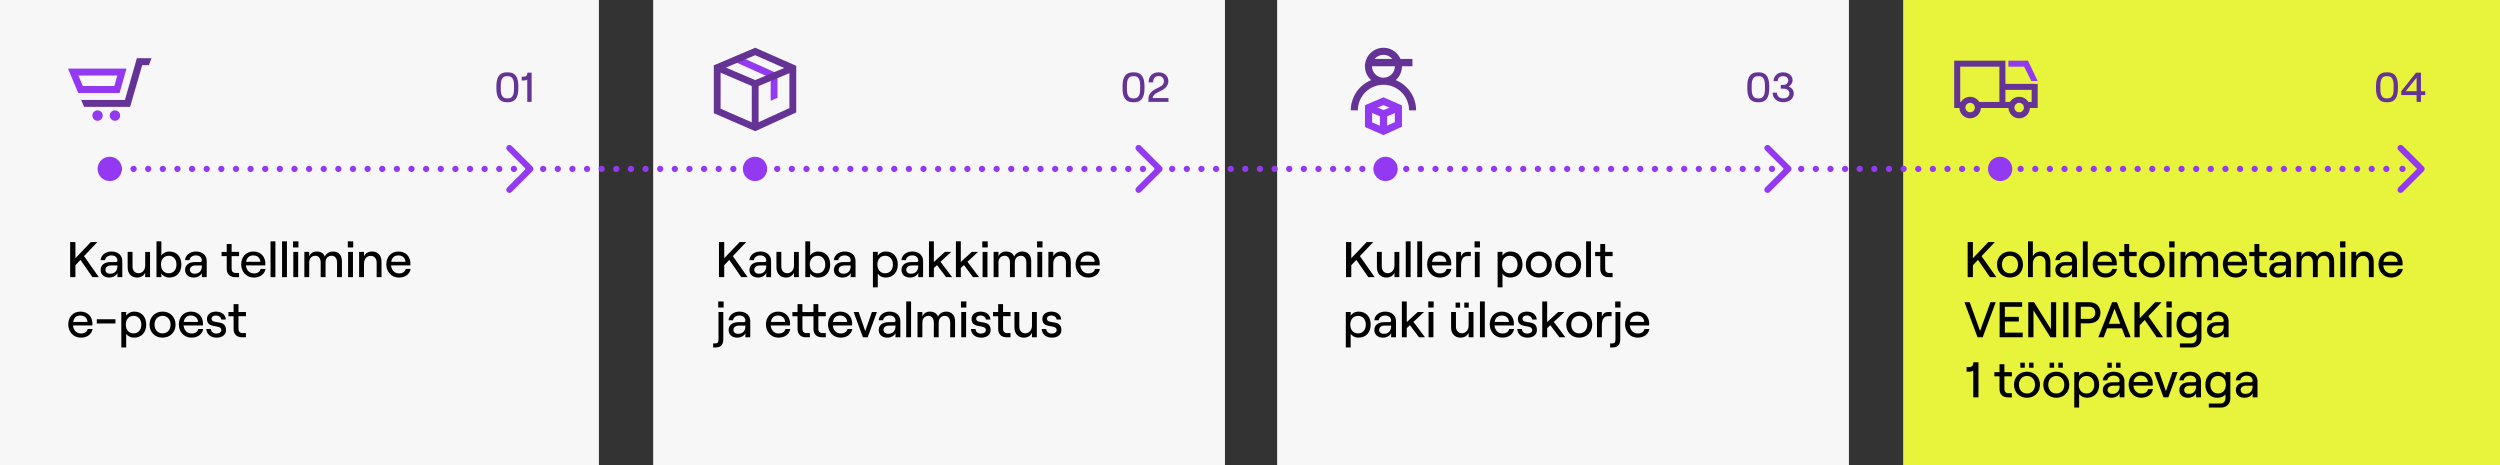 <?xml version="1.0" encoding="UTF-8"?>
<svg xmlns="http://www.w3.org/2000/svg" id="Layer_2" width="1198" height="223" viewBox="0 0 1198 223">
  <rect x="0" y="0" width="1198" height="223" fill="#333333" stroke="none"/>
  <g id="Layer_1-2">
    <rect width="287" height="223" style="fill:#f7f7f7;"></rect>
    <rect x="313" width="274" height="223" style="fill:#f7f7f7;"></rect>
    <rect x="612" width="274" height="223" style="fill:#f7f7f7;"></rect>
    <rect x="912" width="286" height="223" style="fill:#e7f43b;"></rect>
    <rect x="31.91" y="112.41" width="249.33" height="54.1" style="fill:none;"></rect>
    <path d="M38.56,124.53l-2.42,2.57v5.71h-2.52v-16.8h2.52v7.73l7.37-7.73h3.14l-6.38,6.72,7.08,10.08h-3.05l-5.74-8.28Z"></path>
    <path d="M58.6,125.01v7.8h-2.33v-1.97c-.58,1.3-2.11,2.16-3.94,2.16-2.47,0-4.1-1.49-4.1-3.65,0-2.33,1.85-3.77,4.7-3.77h2.52c.55,0,.82-.29.82-.72,0-1.46-1.06-2.47-2.93-2.47-1.68,0-2.9,1.06-2.98,2.28h-2.16c.19-2.38,2.35-4.15,5.21-4.15,3.12,0,5.18,1.8,5.18,4.49ZM56.27,127.51v-.29h-3.12c-1.58,0-2.62.82-2.62,2.09,0,1.1.91,1.85,2.26,1.85,2.21,0,3.48-1.42,3.48-3.65Z"></path>
    <path d="M71.9,132.81h-2.33v-2.14c-.65,1.51-2.09,2.33-3.89,2.33-2.74,0-4.51-1.97-4.51-4.85v-7.44h2.33v6.99c0,1.92,1.13,3.22,2.83,3.22,1.9,0,3.24-1.54,3.24-3.65v-6.55h2.33v12.1Z"></path>
    <path d="M77.32,131.01v1.8h-2.33v-17.16h2.33v6.84c.7-1.18,2.16-1.97,3.82-1.97,3.7,0,5.78,2.64,5.78,6.24s-2.09,6.24-5.81,6.24c-1.61,0-3.1-.79-3.79-1.99ZM84.57,126.76c0-2.52-1.49-4.2-3.72-4.2s-3.72,1.68-3.72,4.2,1.46,4.2,3.72,4.2,3.72-1.68,3.72-4.2Z"></path>
    <path d="M99.06,125.01v7.8h-2.33v-1.97c-.58,1.3-2.11,2.16-3.94,2.16-2.47,0-4.1-1.49-4.1-3.65,0-2.33,1.85-3.77,4.7-3.77h2.52c.55,0,.82-.29.82-.72,0-1.46-1.06-2.47-2.93-2.47-1.68,0-2.9,1.06-2.98,2.28h-2.16c.19-2.38,2.35-4.15,5.21-4.15,3.12,0,5.18,1.8,5.18,4.49ZM96.74,127.51v-.29h-3.12c-1.58,0-2.62.82-2.62,2.09,0,1.1.91,1.85,2.26,1.85,2.21,0,3.48-1.42,3.48-3.65Z"></path>
    <path d="M110.99,116.92v3.79h3.58v2.02h-3.58v6.05c0,1.3.7,2.02,1.87,2.02h1.7v2.02h-1.9c-2.45,0-4.01-1.49-4.01-3.96v-6.12h-2.47v-2.02h2.47v-3.79h2.33Z"></path>
    <path d="M127.24,128.88c-.43,2.5-2.62,4.13-5.59,4.13-3.74,0-6.07-2.95-6.07-6.31s2.11-6.17,5.83-6.17,5.74,2.66,5.74,5.74c0,.31-.02.7-.05.91h-9.24c.19,2.28,1.68,3.84,3.79,3.84,1.78,0,2.93-.77,3.26-2.14h2.33ZM117.93,125.47h6.86c-.14-1.85-1.39-3.07-3.38-3.07s-3.12,1.06-3.48,3.07Z"></path>
    <path d="M129.64,115.65h2.33v17.16h-2.33v-17.16Z"></path>
    <path d="M135.16,115.65h2.33v17.16h-2.33v-17.16Z"></path>
    <path d="M143.01,115.65v2.93h-2.59v-2.93h2.59ZM140.56,120.71h2.33v12.1h-2.33v-12.1Z"></path>
    <path d="M145.84,120.71h2.33v2.16c.5-1.37,1.8-2.35,3.58-2.35,1.97,0,3.43.89,3.91,2.47.48-1.37,2.06-2.47,3.94-2.47,2.62,0,4.25,1.8,4.25,4.61v7.68h-2.33v-7.03c0-1.92-.96-3.22-2.57-3.22-1.85,0-2.95,1.3-2.95,3.22v7.03h-2.33v-7.03c0-1.92-.96-3.22-2.54-3.22-1.85,0-2.95,1.3-2.95,3.22v7.03h-2.33v-12.1Z"></path>
    <path d="M169.26,115.65v2.93h-2.59v-2.93h2.59ZM166.81,120.71h2.33v12.1h-2.33v-12.1Z"></path>
    <path d="M172.09,120.71h2.33v2.14c.65-1.51,2.09-2.33,3.89-2.33,2.74,0,4.51,1.97,4.51,4.85v7.44h-2.33v-6.98c0-1.92-1.13-3.22-2.83-3.22-1.9,0-3.24,1.54-3.24,3.65v6.55h-2.33v-12.1Z"></path>
    <path d="M196.77,128.88c-.43,2.5-2.62,4.13-5.59,4.13-3.74,0-6.07-2.95-6.07-6.31s2.11-6.17,5.83-6.17,5.74,2.66,5.74,5.74c0,.31-.02.7-.05.91h-9.24c.19,2.28,1.68,3.84,3.79,3.84,1.78,0,2.93-.77,3.26-2.14h2.33ZM187.45,125.47h6.86c-.14-1.85-1.39-3.07-3.38-3.07s-3.12,1.06-3.48,3.07Z"></path>
    <path d="M44.37,157.67c-.43,2.5-2.62,4.13-5.59,4.13-3.74,0-6.07-2.95-6.07-6.31s2.11-6.17,5.83-6.17,5.74,2.66,5.74,5.74c0,.31-.02.7-.05.91h-9.24c.19,2.28,1.68,3.84,3.79,3.84,1.78,0,2.93-.77,3.26-2.14h2.33ZM35.06,154.27h6.86c-.14-1.85-1.39-3.07-3.38-3.07s-3.12,1.06-3.48,3.07Z"></path>
    <path d="M46.38,152.99h8.95v2.02h-8.95v-2.02Z"></path>
    <path d="M58.14,149.51h2.33v1.8c.72-1.2,2.18-1.99,3.86-1.99,3.65,0,5.74,2.64,5.74,6.24s-2.18,6.24-5.86,6.24c-1.61,0-3.05-.74-3.74-1.9v6.6h-2.33v-16.99ZM67.72,155.56c0-2.52-1.49-4.2-3.72-4.2s-3.72,1.68-3.72,4.2,1.46,4.2,3.72,4.2,3.72-1.68,3.72-4.2Z"></path>
    <path d="M71.66,155.56c0-3.62,2.62-6.24,6.24-6.24s6.22,2.62,6.22,6.24-2.59,6.24-6.22,6.24-6.24-2.62-6.24-6.24ZM81.74,155.56c0-2.47-1.56-4.2-3.84-4.2s-3.86,1.73-3.86,4.2,1.56,4.2,3.86,4.2,3.84-1.73,3.84-4.2Z"></path>
    <path d="M97.36,157.67c-.43,2.5-2.62,4.13-5.59,4.13-3.74,0-6.07-2.95-6.07-6.31s2.11-6.17,5.83-6.17,5.74,2.66,5.74,5.74c0,.31-.02.7-.05.91h-9.24c.19,2.28,1.68,3.84,3.79,3.84,1.78,0,2.93-.77,3.26-2.14h2.33ZM88.05,154.27h6.86c-.14-1.85-1.39-3.07-3.38-3.07s-3.12,1.06-3.48,3.07Z"></path>
    <path d="M98.87,157.67h2.18c.14,1.39,1.15,2.18,2.71,2.18,1.39,0,2.28-.74,2.28-1.63,0-3.22-6.86-.26-6.86-5.42,0-2.09,1.78-3.48,4.3-3.48,2.74,0,4.61,1.51,4.73,3.79h-2.18c-.17-1.39-1.51-1.94-2.54-1.94-1.25,0-2.09.62-2.09,1.56,0,3,6.91-.07,6.91,5.45,0,2.21-1.8,3.62-4.54,3.62s-4.73-1.58-4.9-4.13Z"></path>
    <path d="M114.28,145.72v3.79h3.58v2.02h-3.58v6.05c0,1.3.7,2.02,1.87,2.02h1.7v2.02h-1.9c-2.45,0-4.01-1.49-4.01-3.96v-6.12h-2.47v-2.02h2.47v-3.79h2.33Z"></path>
    <rect x="342.82" y="112.41" width="205.18" height="54.1" style="fill:none;"></rect>
    <path d="M349.47,124.53l-2.42,2.57v5.71h-2.52v-16.8h2.52v7.73l7.37-7.73h3.14l-6.38,6.72,7.08,10.08h-3.05l-5.74-8.28Z"></path>
    <path d="M369.51,125.01v7.8h-2.33v-1.97c-.58,1.3-2.11,2.16-3.94,2.16-2.47,0-4.1-1.49-4.1-3.65,0-2.33,1.85-3.77,4.7-3.77h2.52c.55,0,.82-.29.82-.72,0-1.46-1.06-2.47-2.93-2.47-1.68,0-2.9,1.06-2.98,2.28h-2.16c.19-2.38,2.35-4.15,5.21-4.15,3.12,0,5.18,1.8,5.18,4.49ZM367.18,127.51v-.29h-3.12c-1.58,0-2.62.82-2.62,2.09,0,1.1.91,1.85,2.26,1.85,2.21,0,3.48-1.42,3.48-3.65Z"></path>
    <path d="M382.8,132.81h-2.33v-2.14c-.65,1.51-2.09,2.33-3.89,2.33-2.74,0-4.51-1.97-4.51-4.85v-7.44h2.33v6.99c0,1.92,1.13,3.22,2.83,3.22,1.9,0,3.24-1.54,3.24-3.65v-6.55h2.33v12.1Z"></path>
    <path d="M388.23,131.01v1.8h-2.33v-17.16h2.33v6.84c.7-1.18,2.16-1.97,3.82-1.97,3.7,0,5.78,2.64,5.78,6.24s-2.09,6.24-5.81,6.24c-1.61,0-3.1-.79-3.79-1.99ZM395.48,126.76c0-2.52-1.49-4.2-3.72-4.2s-3.72,1.68-3.72,4.2,1.46,4.2,3.72,4.2,3.72-1.68,3.72-4.2Z"></path>
    <path d="M409.97,125.01v7.8h-2.33v-1.97c-.58,1.3-2.11,2.16-3.94,2.16-2.47,0-4.1-1.49-4.1-3.65,0-2.33,1.85-3.77,4.7-3.77h2.52c.55,0,.82-.29.82-.72,0-1.46-1.06-2.47-2.93-2.47-1.68,0-2.9,1.06-2.98,2.28h-2.16c.19-2.38,2.35-4.15,5.21-4.15,3.12,0,5.18,1.8,5.18,4.49ZM407.64,127.51v-.29h-3.12c-1.58,0-2.62.82-2.62,2.09,0,1.1.91,1.85,2.26,1.85,2.21,0,3.48-1.42,3.48-3.65Z"></path>
    <path d="M418.3,120.71h2.33v1.8c.72-1.2,2.18-1.99,3.86-1.99,3.65,0,5.74,2.64,5.74,6.24s-2.18,6.24-5.86,6.24c-1.61,0-3.05-.74-3.74-1.9v6.6h-2.33v-16.99ZM427.88,126.76c0-2.52-1.49-4.2-3.72-4.2s-3.72,1.68-3.72,4.2,1.46,4.2,3.72,4.2,3.72-1.68,3.72-4.2Z"></path>
    <path d="M442.35,125.01v7.8h-2.33v-1.97c-.58,1.3-2.11,2.16-3.94,2.16-2.47,0-4.1-1.49-4.1-3.65,0-2.33,1.85-3.77,4.7-3.77h2.52c.55,0,.82-.29.82-.72,0-1.46-1.06-2.47-2.93-2.47-1.68,0-2.9,1.06-2.98,2.28h-2.16c.19-2.38,2.35-4.15,5.21-4.15,3.12,0,5.18,1.8,5.18,4.49ZM440.02,127.51v-.29h-3.12c-1.58,0-2.62.82-2.62,2.09,0,1.1.91,1.85,2.26,1.85,2.21,0,3.48-1.42,3.48-3.65Z"></path>
    <path d="M449.02,127.03l-1.51,1.39v4.39h-2.35v-17.16h2.35v9.89l5.26-4.83h3.02l-5.09,4.73,5.54,7.37h-2.88l-4.34-5.79Z"></path>
    <path d="M461.93,127.03l-1.51,1.39v4.39h-2.35v-17.16h2.35v9.89l5.26-4.83h3.02l-5.09,4.73,5.54,7.37h-2.88l-4.34-5.79Z"></path>
    <path d="M473.31,115.65v2.93h-2.59v-2.93h2.59ZM470.86,120.71h2.33v12.1h-2.33v-12.1Z"></path>
    <path d="M476.14,120.71h2.33v2.16c.5-1.37,1.8-2.35,3.58-2.35,1.97,0,3.43.89,3.91,2.47.48-1.37,2.06-2.47,3.94-2.47,2.62,0,4.25,1.8,4.25,4.61v7.68h-2.33v-7.03c0-1.92-.96-3.22-2.57-3.22-1.85,0-2.95,1.3-2.95,3.22v7.03h-2.33v-7.03c0-1.92-.96-3.22-2.54-3.22-1.85,0-2.95,1.3-2.95,3.22v7.03h-2.33v-12.1Z"></path>
    <path d="M499.56,115.65v2.93h-2.59v-2.93h2.59ZM497.11,120.71h2.33v12.1h-2.33v-12.1Z"></path>
    <path d="M502.39,120.71h2.33v2.14c.65-1.51,2.09-2.33,3.89-2.33,2.74,0,4.51,1.97,4.51,4.85v7.44h-2.33v-6.98c0-1.92-1.13-3.22-2.83-3.22-1.9,0-3.24,1.54-3.24,3.65v6.55h-2.33v-12.1Z"></path>
    <path d="M527.07,128.88c-.43,2.5-2.62,4.13-5.59,4.13-3.74,0-6.07-2.95-6.07-6.31s2.11-6.17,5.83-6.17,5.74,2.66,5.74,5.74c0,.31-.02.7-.05.91h-9.24c.19,2.28,1.68,3.84,3.79,3.84,1.78,0,2.93-.77,3.26-2.14h2.33ZM517.75,125.47h6.86c-.14-1.85-1.39-3.07-3.38-3.07s-3.12,1.06-3.48,3.07Z"></path>
    <path d="M346.61,149.51v13.01c0,2.54-1.03,3.98-3.67,3.98h-1.2v-1.94h.96c1.39,0,1.61-.74,1.61-2.21v-12.84h2.3ZM346.76,144.45v2.93h-2.59v-2.93h2.59Z"></path>
    <path d="M359.52,153.81v7.8h-2.33v-1.97c-.58,1.3-2.11,2.16-3.94,2.16-2.47,0-4.1-1.49-4.1-3.65,0-2.33,1.85-3.77,4.7-3.77h2.52c.55,0,.82-.29.82-.72,0-1.46-1.06-2.47-2.93-2.47-1.68,0-2.9,1.06-2.98,2.28h-2.16c.19-2.38,2.35-4.15,5.21-4.15,3.12,0,5.18,1.8,5.18,4.49ZM357.2,156.31v-.29h-3.12c-1.58,0-2.62.82-2.62,2.09,0,1.1.91,1.85,2.26,1.85,2.21,0,3.48-1.42,3.48-3.65Z"></path>
    <path d="M378.7,157.67c-.43,2.5-2.62,4.13-5.59,4.13-3.74,0-6.07-2.95-6.07-6.31s2.11-6.17,5.83-6.17,5.74,2.66,5.74,5.74c0,.31-.02.7-.05.91h-9.24c.19,2.28,1.68,3.84,3.79,3.84,1.78,0,2.93-.77,3.26-2.14h2.33ZM369.39,154.27h6.86c-.14-1.85-1.39-3.07-3.38-3.07s-3.12,1.06-3.48,3.07Z"></path>
    <path d="M392.16,151.53v6.05c0,1.3.72,2.02,1.87,2.02h1.7v2.02h-1.9c-2.45,0-4.01-1.49-4.01-3.96v-6.12h-5.3v6.05c0,1.3.7,2.02,1.87,2.02h1.7v2.02h-1.9c-2.45,0-4.01-1.49-4.01-3.96v-6.12h-2.47v-2.02h2.47v-3.79h2.33v3.79h5.3v-3.79h2.33v3.79h3.58v2.02h-3.58Z"></path>
    <path d="M408.44,157.67c-.43,2.5-2.62,4.13-5.59,4.13-3.74,0-6.07-2.95-6.07-6.31s2.11-6.17,5.83-6.17,5.74,2.66,5.74,5.74c0,.31-.02.7-.05.91h-9.24c.19,2.28,1.68,3.84,3.79,3.84,1.78,0,2.93-.77,3.26-2.14h2.33ZM399.12,154.27h6.86c-.14-1.85-1.39-3.07-3.38-3.07s-3.12,1.06-3.48,3.07Z"></path>
    <path d="M409.06,149.51h2.4l3.17,9.17,3.19-9.17h2.4l-4.42,12.1h-2.3l-4.44-12.1Z"></path>
    <path d="M431.45,153.81v7.8h-2.33v-1.97c-.58,1.3-2.11,2.16-3.94,2.16-2.47,0-4.1-1.49-4.1-3.65,0-2.33,1.85-3.77,4.7-3.77h2.52c.55,0,.82-.29.82-.72,0-1.46-1.06-2.47-2.93-2.47-1.68,0-2.9,1.06-2.98,2.28h-2.16c.19-2.38,2.35-4.15,5.21-4.15,3.12,0,5.18,1.8,5.18,4.49ZM429.12,156.31v-.29h-3.12c-1.58,0-2.62.82-2.62,2.09,0,1.1.91,1.85,2.26,1.85,2.21,0,3.48-1.42,3.48-3.65Z"></path>
    <path d="M434.26,144.45h2.33v17.16h-2.33v-17.16Z"></path>
    <path d="M439.66,149.51h2.33v2.16c.5-1.37,1.8-2.35,3.58-2.35,1.97,0,3.43.89,3.91,2.47.48-1.37,2.06-2.47,3.94-2.47,2.62,0,4.25,1.8,4.25,4.61v7.68h-2.33v-7.03c0-1.92-.96-3.22-2.57-3.22-1.85,0-2.95,1.3-2.95,3.22v7.03h-2.33v-7.03c0-1.92-.96-3.22-2.54-3.22-1.85,0-2.95,1.3-2.95,3.22v7.03h-2.33v-12.1Z"></path>
    <path d="M463.08,144.45v2.93h-2.59v-2.93h2.59ZM460.63,149.51h2.33v12.1h-2.33v-12.1Z"></path>
    <path d="M465.27,157.67h2.18c.14,1.39,1.15,2.18,2.71,2.18,1.39,0,2.28-.74,2.28-1.63,0-3.22-6.86-.26-6.86-5.42,0-2.09,1.78-3.48,4.3-3.48,2.74,0,4.61,1.51,4.73,3.79h-2.18c-.17-1.39-1.51-1.94-2.54-1.94-1.25,0-2.09.62-2.09,1.56,0,3,6.91-.07,6.91,5.45,0,2.21-1.8,3.62-4.54,3.62s-4.73-1.58-4.9-4.13Z"></path>
    <path d="M480.67,145.72v3.79h3.58v2.02h-3.58v6.05c0,1.3.7,2.02,1.87,2.02h1.7v2.02h-1.9c-2.45,0-4.01-1.49-4.01-3.96v-6.12h-2.47v-2.02h2.47v-3.79h2.33Z"></path>
    <path d="M496.85,161.61h-2.33v-2.14c-.65,1.51-2.09,2.33-3.89,2.33-2.74,0-4.51-1.97-4.51-4.85v-7.44h2.33v6.98c0,1.92,1.13,3.22,2.83,3.22,1.9,0,3.24-1.54,3.24-3.65v-6.55h2.33v12.1Z"></path>
    <path d="M499.18,157.67h2.18c.14,1.39,1.15,2.18,2.71,2.18,1.39,0,2.28-.74,2.28-1.63,0-3.22-6.86-.26-6.86-5.42,0-2.09,1.78-3.48,4.3-3.48,2.74,0,4.61,1.51,4.73,3.79h-2.18c-.17-1.39-1.51-1.94-2.54-1.94-1.25,0-2.09.62-2.09,1.56,0,3,6.91-.07,6.91,5.45,0,2.21-1.8,3.62-4.54,3.62s-4.73-1.58-4.9-4.13Z"></path>
    <rect x="643.31" y="112.41" width="165.69" height="54.1" style="fill:none;"></rect>
    <path d="M649.95,124.53l-2.42,2.57v5.71h-2.52v-16.8h2.52v7.73l7.37-7.73h3.14l-6.38,6.72,7.08,10.08h-3.05l-5.74-8.28Z"></path>
    <path d="M670.55,132.81h-2.33v-2.14c-.65,1.51-2.09,2.33-3.89,2.33-2.74,0-4.51-1.97-4.51-4.85v-7.44h2.33v6.99c0,1.92,1.13,3.22,2.83,3.22,1.9,0,3.24-1.54,3.24-3.65v-6.55h2.33v12.1Z"></path>
    <path d="M673.64,115.65h2.33v17.16h-2.33v-17.16Z"></path>
    <path d="M679.16,115.65h2.33v17.16h-2.33v-17.16Z"></path>
    <path d="M695.53,128.88c-.43,2.5-2.62,4.13-5.59,4.13-3.74,0-6.07-2.95-6.07-6.31s2.11-6.17,5.83-6.17,5.74,2.66,5.74,5.74c0,.31-.02.7-.05.91h-9.24c.19,2.28,1.68,3.84,3.79,3.84,1.78,0,2.93-.77,3.26-2.14h2.33ZM686.22,125.47h6.87c-.14-1.85-1.39-3.07-3.38-3.07s-3.12,1.06-3.48,3.07Z"></path>
    <path d="M703.07,122.73c-2.21,0-2.93,1.97-2.93,4.61v5.47h-2.33v-12.1h2.33v2.33c.55-1.61,1.51-2.33,3.22-2.33h1.46v2.02h-1.75Z"></path>
    <path d="M709.19,115.65v2.93h-2.59v-2.93h2.59ZM706.74,120.71h2.33v12.1h-2.33v-12.1Z"></path>
    <path d="M717.66,120.71h2.33v1.8c.72-1.2,2.18-1.99,3.86-1.99,3.65,0,5.74,2.64,5.74,6.24s-2.18,6.24-5.86,6.24c-1.61,0-3.05-.74-3.74-1.9v6.6h-2.33v-16.99ZM727.23,126.76c0-2.52-1.49-4.2-3.72-4.2s-3.72,1.68-3.72,4.2,1.46,4.2,3.72,4.2,3.72-1.68,3.72-4.2Z"></path>
    <path d="M731.17,126.76c0-3.62,2.62-6.24,6.24-6.24s6.22,2.62,6.22,6.24-2.59,6.24-6.22,6.24-6.24-2.62-6.24-6.24ZM741.25,126.76c0-2.47-1.56-4.2-3.84-4.2s-3.86,1.73-3.86,4.2,1.56,4.2,3.86,4.2,3.84-1.73,3.84-4.2Z"></path>
    <path d="M745.21,126.76c0-3.62,2.62-6.24,6.24-6.24s6.22,2.62,6.22,6.24-2.59,6.24-6.22,6.24-6.24-2.62-6.24-6.24ZM755.29,126.76c0-2.47-1.56-4.2-3.84-4.2s-3.86,1.73-3.86,4.2,1.56,4.2,3.86,4.2,3.84-1.73,3.84-4.2Z"></path>
    <path d="M760.06,115.65h2.33v17.16h-2.33v-17.16Z"></path>
    <path d="M769.19,116.92v3.79h3.58v2.02h-3.58v6.05c0,1.3.7,2.02,1.87,2.02h1.7v2.02h-1.9c-2.45,0-4.01-1.49-4.01-3.96v-6.12h-2.47v-2.02h2.47v-3.79h2.33Z"></path>
    <path d="M644.91,149.51h2.33v1.8c.72-1.2,2.18-1.99,3.86-1.99,3.65,0,5.74,2.64,5.74,6.24s-2.18,6.24-5.86,6.24c-1.61,0-3.05-.74-3.74-1.9v6.6h-2.33v-16.99ZM654.49,155.56c0-2.52-1.49-4.2-3.72-4.2s-3.72,1.68-3.72,4.2,1.46,4.2,3.72,4.2,3.72-1.68,3.72-4.2Z"></path>
    <path d="M668.96,153.81v7.8h-2.33v-1.97c-.58,1.3-2.11,2.16-3.94,2.16-2.47,0-4.1-1.49-4.1-3.65,0-2.33,1.85-3.77,4.7-3.77h2.52c.55,0,.82-.29.82-.72,0-1.46-1.06-2.47-2.93-2.47-1.68,0-2.9,1.06-2.98,2.28h-2.16c.19-2.38,2.35-4.15,5.21-4.15,3.12,0,5.18,1.8,5.18,4.49ZM666.63,156.31v-.29h-3.12c-1.58,0-2.62.82-2.62,2.09,0,1.1.91,1.85,2.26,1.85,2.21,0,3.48-1.42,3.48-3.65Z"></path>
    <path d="M675.63,155.83l-1.51,1.39v4.39h-2.35v-17.16h2.35v9.89l5.26-4.82h3.02l-5.09,4.73,5.54,7.37h-2.88l-4.34-5.78Z"></path>
    <path d="M687.01,144.45v2.93h-2.59v-2.93h2.59ZM684.56,149.51h2.33v12.1h-2.33v-12.1Z"></path>
    <path d="M706.09,161.61h-2.33v-2.14c-.65,1.51-2.09,2.33-3.89,2.33-2.74,0-4.51-1.97-4.51-4.85v-7.44h2.33v6.98c0,1.92,1.13,3.22,2.83,3.22,1.9,0,3.24-1.54,3.24-3.65v-6.55h2.33v12.1ZM699.66,145v2.42h-2.14v-2.42h2.14ZM703.83,145v2.42h-2.14v-2.42h2.14Z"></path>
    <path d="M709.19,144.45h2.33v17.16h-2.33v-17.16Z"></path>
    <path d="M725.55,157.67c-.43,2.5-2.62,4.13-5.59,4.13-3.75,0-6.07-2.95-6.07-6.31s2.11-6.17,5.83-6.17,5.74,2.66,5.74,5.74c0,.31-.02.7-.05.91h-9.24c.19,2.28,1.68,3.84,3.79,3.84,1.78,0,2.93-.77,3.26-2.14h2.33ZM716.24,154.27h6.86c-.14-1.85-1.39-3.07-3.38-3.07s-3.12,1.06-3.48,3.07Z"></path>
    <path d="M727.06,157.67h2.18c.14,1.39,1.15,2.18,2.71,2.18,1.39,0,2.28-.74,2.28-1.63,0-3.22-6.86-.26-6.86-5.42,0-2.09,1.78-3.48,4.3-3.48,2.74,0,4.61,1.51,4.73,3.79h-2.18c-.17-1.39-1.51-1.94-2.54-1.94-1.25,0-2.09.62-2.09,1.56,0,3,6.91-.07,6.91,5.45,0,2.21-1.8,3.62-4.54,3.62s-4.73-1.58-4.9-4.13Z"></path>
    <path d="M742.91,155.83l-1.51,1.39v4.39h-2.35v-17.16h2.35v9.89l5.26-4.82h3.02l-5.09,4.73,5.54,7.37h-2.88l-4.34-5.78Z"></path>
    <path d="M750.54,155.56c0-3.62,2.62-6.24,6.24-6.24s6.22,2.62,6.22,6.24-2.59,6.24-6.22,6.24-6.24-2.62-6.24-6.24ZM760.62,155.56c0-2.47-1.56-4.2-3.84-4.2s-3.86,1.73-3.86,4.2,1.56,4.2,3.86,4.2,3.84-1.73,3.84-4.2Z"></path>
    <path d="M770.53,151.53c-2.21,0-2.93,1.97-2.93,4.61v5.47h-2.33v-12.1h2.33v2.33c.55-1.61,1.51-2.33,3.22-2.33h1.46v2.02h-1.75Z"></path>
    <path d="M776.43,149.51v13.01c0,2.54-1.03,3.98-3.67,3.98h-1.2v-1.94h.96c1.39,0,1.61-.74,1.61-2.21v-12.84h2.3ZM776.58,144.45v2.93h-2.59v-2.93h2.59Z"></path>
    <path d="M790.38,157.67c-.43,2.5-2.62,4.13-5.59,4.13-3.74,0-6.07-2.95-6.07-6.31s2.11-6.17,5.83-6.17,5.74,2.66,5.74,5.74c0,.31-.02.7-.05.91h-9.24c.19,2.28,1.68,3.84,3.79,3.84,1.78,0,2.93-.77,3.26-2.14h2.33ZM781.07,154.27h6.86c-.14-1.85-1.39-3.07-3.38-3.07s-3.12,1.06-3.48,3.07Z"></path>
    <rect x="941.19" y="112.41" width="242.81" height="82.9" style="fill:none;"></rect>
    <path d="M947.84,124.53l-2.42,2.57v5.71h-2.52v-16.8h2.52v7.73l7.37-7.73h3.14l-6.38,6.72,7.08,10.08h-3.05l-5.74-8.28Z"></path>
    <path d="M956.96,126.76c0-3.62,2.62-6.24,6.24-6.24s6.22,2.62,6.22,6.24-2.59,6.24-6.22,6.24-6.24-2.62-6.24-6.24ZM967.04,126.76c0-2.47-1.56-4.2-3.84-4.2s-3.86,1.73-3.86,4.2,1.56,4.2,3.86,4.2,3.84-1.73,3.84-4.2Z"></path>
    <path d="M971.82,115.65h2.33v7.2c.65-1.51,2.09-2.33,3.89-2.33,2.74,0,4.51,1.97,4.51,4.85v7.44h-2.33v-6.98c0-1.92-1.13-3.22-2.83-3.22-1.9,0-3.24,1.54-3.24,3.65v6.55h-2.33v-17.16Z"></path>
    <path d="M995.29,125.01v7.8h-2.33v-1.97c-.58,1.3-2.11,2.16-3.94,2.16-2.47,0-4.1-1.49-4.1-3.65,0-2.33,1.85-3.77,4.71-3.77h2.52c.55,0,.82-.29.82-.72,0-1.46-1.06-2.47-2.93-2.47-1.68,0-2.9,1.06-2.98,2.28h-2.16c.19-2.38,2.35-4.15,5.21-4.15,3.12,0,5.18,1.8,5.18,4.49ZM992.96,127.5v-.29h-3.12c-1.58,0-2.62.82-2.62,2.09,0,1.1.91,1.85,2.26,1.85,2.21,0,3.48-1.42,3.48-3.65Z"></path>
    <path d="M998.1,115.65h2.33v17.16h-2.33v-17.16Z"></path>
    <path d="M1014.47,128.87c-.43,2.5-2.62,4.13-5.59,4.13-3.74,0-6.07-2.95-6.07-6.31s2.11-6.17,5.83-6.17,5.74,2.66,5.74,5.74c0,.31-.02.7-.05.91h-9.24c.19,2.28,1.68,3.84,3.79,3.84,1.78,0,2.93-.77,3.26-2.14h2.33ZM1005.15,125.46h6.86c-.14-1.85-1.39-3.07-3.38-3.07s-3.12,1.06-3.48,3.07Z"></path>
    <path d="M1020.3,116.92v3.79h3.58v2.02h-3.58v6.05c0,1.3.7,2.02,1.87,2.02h1.7v2.02h-1.9c-2.45,0-4.01-1.49-4.01-3.96v-6.12h-2.47v-2.02h2.47v-3.79h2.33Z"></path>
    <path d="M1024.88,126.76c0-3.62,2.62-6.24,6.24-6.24s6.22,2.62,6.22,6.24-2.59,6.24-6.22,6.24-6.24-2.62-6.24-6.24ZM1034.96,126.76c0-2.47-1.56-4.2-3.84-4.2s-3.86,1.73-3.86,4.2,1.56,4.2,3.86,4.2,3.84-1.73,3.84-4.2Z"></path>
    <path d="M1042.07,115.65v2.93h-2.59v-2.93h2.59ZM1039.62,120.71h2.33v12.1h-2.33v-12.1Z"></path>
    <path d="M1044.9,120.71h2.33v2.16c.5-1.37,1.8-2.35,3.58-2.35,1.97,0,3.43.89,3.91,2.47.48-1.37,2.06-2.47,3.94-2.47,2.62,0,4.25,1.8,4.25,4.61v7.68h-2.33v-7.03c0-1.92-.96-3.22-2.57-3.22-1.85,0-2.95,1.3-2.95,3.22v7.03h-2.33v-7.03c0-1.92-.96-3.22-2.54-3.22-1.85,0-2.95,1.3-2.95,3.22v7.03h-2.33v-12.1Z"></path>
    <path d="M1076.84,128.87c-.43,2.5-2.62,4.13-5.59,4.13-3.74,0-6.07-2.95-6.07-6.31s2.11-6.17,5.83-6.17,5.74,2.66,5.74,5.74c0,.31-.02.7-.05.91h-9.24c.19,2.28,1.68,3.84,3.79,3.84,1.78,0,2.93-.77,3.26-2.14h2.33ZM1067.53,125.46h6.86c-.14-1.85-1.39-3.07-3.38-3.07s-3.12,1.06-3.48,3.07Z"></path>
    <path d="M1082.67,116.92v3.79h3.58v2.02h-3.58v6.05c0,1.3.7,2.02,1.87,2.02h1.7v2.02h-1.9c-2.45,0-4.01-1.49-4.01-3.96v-6.12h-2.47v-2.02h2.47v-3.79h2.33Z"></path>
    <path d="M1097.82,125.01v7.8h-2.33v-1.97c-.58,1.3-2.11,2.16-3.94,2.16-2.47,0-4.1-1.49-4.1-3.65,0-2.33,1.85-3.77,4.71-3.77h2.52c.55,0,.82-.29.82-.72,0-1.46-1.06-2.47-2.93-2.47-1.68,0-2.9,1.06-2.98,2.28h-2.16c.19-2.38,2.35-4.15,5.21-4.15,3.12,0,5.18,1.8,5.18,4.49ZM1095.49,127.5v-.29h-3.12c-1.58,0-2.62.82-2.62,2.09,0,1.1.91,1.85,2.26,1.85,2.21,0,3.48-1.42,3.48-3.65Z"></path>
    <path d="M1100.51,120.71h2.33v2.16c.5-1.37,1.8-2.35,3.58-2.35,1.97,0,3.43.89,3.91,2.47.48-1.37,2.06-2.47,3.94-2.47,2.62,0,4.25,1.8,4.25,4.61v7.68h-2.33v-7.03c0-1.92-.96-3.22-2.57-3.22-1.85,0-2.95,1.3-2.95,3.22v7.03h-2.33v-7.03c0-1.92-.96-3.22-2.54-3.22-1.85,0-2.95,1.3-2.95,3.22v7.03h-2.33v-12.1Z"></path>
    <path d="M1123.93,115.65v2.93h-2.59v-2.93h2.59ZM1121.48,120.71h2.33v12.1h-2.33v-12.1Z"></path>
    <path d="M1126.76,120.71h2.33v2.14c.65-1.51,2.09-2.33,3.89-2.33,2.74,0,4.51,1.97,4.51,4.85v7.44h-2.33v-6.98c0-1.92-1.13-3.22-2.83-3.22-1.9,0-3.24,1.54-3.24,3.65v6.55h-2.33v-12.1Z"></path>
    <path d="M1151.43,128.87c-.43,2.5-2.62,4.13-5.59,4.13-3.74,0-6.07-2.95-6.07-6.31s2.11-6.17,5.83-6.17,5.74,2.66,5.74,5.74c0,.31-.02.7-.05.91h-9.24c.19,2.28,1.68,3.84,3.79,3.84,1.78,0,2.93-.77,3.26-2.14h2.33ZM1142.12,125.46h6.86c-.14-1.85-1.39-3.07-3.38-3.07s-3.12,1.06-3.48,3.07Z"></path>
    <path d="M941.36,144.81h2.52l4.97,13.8,4.99-13.8h2.52l-6.26,16.8h-2.47l-6.26-16.8Z"></path>
    <path d="M958.23,144.81h10.78v2.21h-8.28v4.82h6.7v2.21h-6.7v5.35h8.54v2.21h-11.04v-16.8Z"></path>
    <path d="M971.94,144.81h2.78l8.09,12.94v-12.94h2.5v16.8h-2.76l-8.11-12.91v12.91h-2.5v-16.8Z"></path>
    <path d="M988.71,144.81h2.5v16.8h-2.5v-16.8Z"></path>
    <path d="M994.62,144.81h6.5c3.38,0,5.42,2.09,5.42,5.06s-2.04,5.06-5.42,5.06h-4.01v6.67h-2.5v-16.8ZM1001.05,152.78c2.16,0,3-1.37,3-2.9s-.84-2.9-3-2.9h-3.94v5.81h3.94Z"></path>
    <path d="M1016.84,157.34h-7.13l-1.61,4.27h-2.57l6.6-16.8h2.3l6.6,16.8h-2.59l-1.61-4.27ZM1016.03,155.15l-2.74-7.22-2.74,7.22h5.47Z"></path>
    <path d="M1027.76,153.33l-2.42,2.57v5.71h-2.52v-16.8h2.52v7.73l7.37-7.73h3.14l-6.38,6.72,7.08,10.08h-3.05l-5.74-8.28Z"></path>
    <path d="M1040.72,144.45v2.93h-2.59v-2.93h2.59ZM1038.27,149.51h2.33v12.1h-2.33v-12.1Z"></path>
    <path d="M1054.93,149.51v12.67c0,2.54-1.85,4.32-4.49,4.32h-5.83v-1.94h5.59c1.39,0,2.4-1.06,2.4-2.52v-1.97c-.58,1.03-2.11,1.73-3.82,1.73-3.72,0-5.81-2.64-5.81-6.24s2.09-6.24,5.78-6.24c1.61,0,3.1.74,3.84,1.8v-1.61h2.33ZM1052.77,155.56c0-2.54-1.46-4.2-3.72-4.2s-3.7,1.66-3.7,4.2,1.46,4.2,3.7,4.2,3.72-1.66,3.72-4.2Z"></path>
    <path d="M1067.94,153.81v7.8h-2.33v-1.97c-.58,1.3-2.11,2.16-3.94,2.16-2.47,0-4.1-1.49-4.1-3.65,0-2.33,1.85-3.77,4.71-3.77h2.52c.55,0,.82-.29.82-.72,0-1.46-1.06-2.47-2.93-2.47-1.68,0-2.9,1.06-2.98,2.28h-2.16c.19-2.38,2.35-4.15,5.21-4.15,3.12,0,5.18,1.8,5.18,4.49ZM1065.61,156.3v-.29h-3.12c-1.58,0-2.62.82-2.62,2.09,0,1.1.91,1.85,2.26,1.85,2.21,0,3.48-1.42,3.48-3.65Z"></path>
    <path d="M948.08,190.41h-2.5v-12.91c-.26.38-1.03.6-1.7.6h-1.49v-2.21h1.3c1.18,0,1.82-.48,1.99-2.28h2.4v16.8Z"></path>
    <path d="M960.51,174.52v3.79h3.58v2.02h-3.58v6.05c0,1.3.7,2.02,1.87,2.02h1.7v2.02h-1.9c-2.45,0-4.01-1.49-4.01-3.96v-6.12h-2.47v-2.02h2.47v-3.79h2.33Z"></path>
    <path d="M965.1,184.36c0-3.62,2.62-6.24,6.24-6.24s6.22,2.62,6.22,6.24-2.59,6.24-6.22,6.24-6.24-2.62-6.24-6.24ZM975.18,184.36c0-2.47-1.56-4.2-3.84-4.2s-3.86,1.73-3.86,4.2,1.56,4.2,3.86,4.2,3.84-1.73,3.84-4.2ZM970.28,173.8v2.42h-2.14v-2.42h2.14ZM974.46,173.8v2.42h-2.14v-2.42h2.14Z"></path>
    <path d="M979.14,184.36c0-3.62,2.62-6.24,6.24-6.24s6.22,2.62,6.22,6.24-2.59,6.24-6.22,6.24-6.24-2.62-6.24-6.24ZM989.22,184.36c0-2.47-1.56-4.2-3.84-4.2s-3.86,1.73-3.86,4.2,1.56,4.2,3.86,4.2,3.84-1.73,3.84-4.2ZM984.32,173.8v2.42h-2.14v-2.42h2.14ZM988.5,173.8v2.42h-2.14v-2.42h2.14Z"></path>
    <path d="M993.99,178.31h2.33v1.8c.72-1.2,2.18-1.99,3.86-1.99,3.65,0,5.74,2.64,5.74,6.24s-2.18,6.24-5.86,6.24c-1.61,0-3.05-.74-3.74-1.9v6.6h-2.33v-16.99ZM1003.57,184.36c0-2.52-1.49-4.2-3.72-4.2s-3.72,1.68-3.72,4.2,1.46,4.2,3.72,4.2,3.72-1.68,3.72-4.2Z"></path>
    <path d="M1018.04,182.61v7.8h-2.33v-1.97c-.58,1.3-2.11,2.16-3.94,2.16-2.47,0-4.1-1.49-4.1-3.65,0-2.33,1.85-3.77,4.71-3.77h2.52c.55,0,.82-.29.82-.72,0-1.46-1.06-2.47-2.93-2.47-1.68,0-2.9,1.06-2.98,2.28h-2.16c.19-2.38,2.35-4.15,5.21-4.15,3.12,0,5.18,1.8,5.18,4.49ZM1011.97,176.22h-2.14v-2.42h2.14v2.42ZM1015.71,185.1v-.29h-3.12c-1.58,0-2.62.82-2.62,2.09,0,1.1.91,1.85,2.26,1.85,2.21,0,3.48-1.42,3.48-3.65ZM1016.15,176.22h-2.14v-2.42h2.14v2.42Z"></path>
    <path d="M1031.7,186.47c-.43,2.5-2.62,4.13-5.59,4.13-3.74,0-6.07-2.95-6.07-6.31s2.11-6.17,5.83-6.17,5.74,2.66,5.74,5.74c0,.31-.02.7-.05.91h-9.24c.19,2.28,1.68,3.84,3.79,3.84,1.78,0,2.93-.77,3.26-2.14h2.33ZM1022.39,183.06h6.86c-.14-1.85-1.39-3.07-3.38-3.07s-3.12,1.06-3.48,3.07Z"></path>
    <path d="M1032.32,178.31h2.4l3.17,9.17,3.19-9.17h2.4l-4.42,12.1h-2.3l-4.44-12.1Z"></path>
    <path d="M1054.71,182.61v7.8h-2.33v-1.97c-.58,1.3-2.11,2.16-3.94,2.16-2.47,0-4.1-1.49-4.1-3.65,0-2.33,1.85-3.77,4.71-3.77h2.52c.55,0,.82-.29.82-.72,0-1.46-1.06-2.47-2.93-2.47-1.68,0-2.9,1.06-2.98,2.28h-2.16c.19-2.38,2.35-4.15,5.21-4.15,3.12,0,5.18,1.8,5.18,4.49ZM1052.39,185.1v-.29h-3.12c-1.58,0-2.62.82-2.62,2.09,0,1.1.91,1.85,2.26,1.85,2.21,0,3.48-1.42,3.48-3.65Z"></path>
    <path d="M1068.78,178.31v12.67c0,2.54-1.85,4.32-4.49,4.32h-5.83v-1.94h5.59c1.39,0,2.4-1.06,2.4-2.52v-1.97c-.58,1.03-2.11,1.73-3.82,1.73-3.72,0-5.81-2.64-5.81-6.24s2.09-6.24,5.78-6.24c1.61,0,3.1.74,3.84,1.8v-1.61h2.33ZM1066.62,184.36c0-2.54-1.46-4.2-3.72-4.2s-3.7,1.66-3.7,4.2,1.46,4.2,3.7,4.2,3.72-1.66,3.72-4.2Z"></path>
    <path d="M1081.79,182.61v7.8h-2.33v-1.97c-.58,1.3-2.11,2.16-3.94,2.16-2.47,0-4.1-1.49-4.1-3.65,0-2.33,1.85-3.77,4.71-3.77h2.52c.55,0,.82-.29.82-.72,0-1.46-1.06-2.47-2.93-2.47-1.68,0-2.9,1.06-2.98,2.28h-2.16c.19-2.38,2.35-4.15,5.21-4.15,3.12,0,5.18,1.8,5.18,4.49ZM1079.46,185.1v-.29h-3.12c-1.58,0-2.62.82-2.62,2.09,0,1.1.91,1.85,2.26,1.85,2.21,0,3.48-1.42,3.48-3.65Z"></path>
    <path d="M65.59,27.88l-5.72,20h-20.99l1.4,3.33h22.07l5.79-20h3.22l1.24-3.33h-6.99Z" style="fill:#643395;"></path>
    <path d="M49.25,55.38c0,1.38-1.12,2.5-2.5,2.5s-2.5-1.12-2.5-2.5,1.12-2.5,2.5-2.5,2.5,1.12,2.5,2.5ZM55.08,52.88c-1.38,0-2.5,1.12-2.5,2.5s1.12,2.5,2.5,2.5,2.5-1.12,2.5-2.5-1.12-2.5-2.5-2.5ZM37.48,44.55l-4.89-11.67h28.02l-3.3,11.67h-19.83ZM56.2,36.21h-18.6l2.1,5h15.09l1.41-5Z" style="fill:#9339f2;"></path>
    <line x1="49.98" y1="80.94" x2="49.98" y2="80.94" style="fill:none; stroke:#9339f2; stroke-linecap:round; stroke-linejoin:round; stroke-width:3px;"></line>
    <line x1="56.99" y1="80.94" x2="1147.76" y2="80.94" style="fill:none; stroke:#9339f2; stroke-dasharray:0 7.01; stroke-linecap:round; stroke-linejoin:round; stroke-width:3px;"></line>
    <line x1="1151.27" y1="80.94" x2="1151.27" y2="80.94" style="fill:none; stroke:#9339f2; stroke-linecap:round; stroke-linejoin:round; stroke-width:3px;"></line>
    <polyline points="244.11 70.94 254.11 80.94 244.11 90.94" style="fill:none; stroke:#9339f2; stroke-linecap:round; stroke-linejoin:round; stroke-width:3px;"></polyline>
    <polyline points="545.61 70.94 555.61 80.94 545.61 90.94" style="fill:none; stroke:#9339f2; stroke-linecap:round; stroke-linejoin:round; stroke-width:3px;"></polyline>
    <polyline points="846.99 70.94 856.99 80.94 846.99 90.94" style="fill:none; stroke:#9339f2; stroke-linecap:round; stroke-linejoin:round; stroke-width:3px;"></polyline>
    <polyline points="1150.38 70.94 1160.38 80.94 1150.38 90.94" style="fill:none; stroke:#9339f2; stroke-linecap:round; stroke-linejoin:round; stroke-width:3px;"></polyline>
    <circle cx="52.58" cy="80.94" r="5.83" style="fill:#9339f2;"></circle>
    <circle cx="361.8" cy="80.94" r="5.83" style="fill:#9339f2;"></circle>
    <circle cx="663.95" cy="80.94" r="5.83" style="fill:#9339f2;"></circle>
    <circle cx="958.47" cy="80.94" r="5.83" style="fill:#9339f2;"></circle>
    <path d="M237.87,42.37v-1.08c0-4.28,1.46-6.62,4.9-6.62h.72c3.46,0,4.9,2.36,4.9,6.62v1.08c0,4.26-1.44,6.62-4.9,6.62h-.72c-3.44,0-4.9-2.34-4.9-6.62ZM243.43,47.14c1.94,0,2.88-1.46,2.88-4.38v-1.88c0-2.92-.94-4.38-2.88-4.38h-.58c-1.94,0-2.88,1.46-2.88,4.38v1.88c0,2.92.94,4.38,2.88,4.38h.58Z" style="fill:#643395;"></path>
    <path d="M254.75,48.83h-2.08v-10.76c-.22.32-.86.5-1.42.5h-1.24v-1.84h1.08c.98,0,1.52-.4,1.66-1.9h2v14Z" style="fill:#643395;"></path>
    <path d="M537.92,42.37v-1.08c0-4.28,1.46-6.62,4.9-6.62h.72c3.46,0,4.9,2.36,4.9,6.62v1.08c0,4.26-1.44,6.62-4.9,6.62h-.72c-3.44,0-4.9-2.34-4.9-6.62ZM543.48,47.14c1.94,0,2.88-1.46,2.88-4.38v-1.88c0-2.92-.94-4.38-2.88-4.38h-.58c-1.94,0-2.88,1.46-2.88,4.38v1.88c0,2.92.94,4.38,2.88,4.38h.58Z" style="fill:#643395;"></path>
    <path d="M555.2,34.66c2.74,0,4.68,1.68,4.68,4.24,0,1.84-1.12,3.36-3.28,4.46l-2.06,1.04c-1.02.5-2.16,1.42-2.16,2.58h7.54v1.84h-9.58v-1.5c-.02-2.4,1.92-3.92,3.32-4.62l2.18-1.1c1.36-.7,1.92-1.58,1.92-2.72,0-1.48-1.06-2.44-2.56-2.44-1.68,0-2.7,1.22-2.62,3.04h-2.12c-.1-2.96,1.78-4.82,4.74-4.82Z" style="fill:#643395;"></path>
    <path d="M837.3,42.37v-1.08c0-4.28,1.46-6.62,4.9-6.62h.72c3.46,0,4.9,2.36,4.9,6.62v1.08c0,4.26-1.44,6.62-4.9,6.62h-.72c-3.44,0-4.9-2.34-4.9-6.62ZM842.87,47.14c1.94,0,2.88-1.46,2.88-4.38v-1.88c0-2.92-.94-4.38-2.88-4.38h-.58c-1.94,0-2.88,1.46-2.88,4.38v1.88c0,2.92.94,4.38,2.88,4.38h.58Z" style="fill:#643395;"></path>
    <path d="M849.44,44.42h2.04c0,1.68,1.32,2.72,3.04,2.72s2.94-.88,2.94-2.36-1.14-2.3-2.94-2.3h-1.18v-1.78h1.16c1.5,0,2.42-.92,2.42-2.18s-1-2.02-2.52-2.02-2.46.82-2.54,2.38h-2c.08-2.6,2.06-4.22,4.56-4.22,2.64,0,4.58,1.6,4.58,3.72,0,1.38-.84,2.56-1.92,3.08,1.44.48,2.48,1.7,2.48,3.34,0,2.7-2.36,4.18-5.04,4.18-2.84,0-5.08-1.78-5.08-4.56Z" style="fill:#643395;"></path>
    <path d="M1138.58,42.37v-1.08c0-4.28,1.46-6.62,4.9-6.62h.72c3.46,0,4.9,2.36,4.9,6.62v1.08c0,4.26-1.44,6.62-4.9,6.62h-.72c-3.44,0-4.9-2.34-4.9-6.62ZM1144.14,47.14c1.94,0,2.88-1.46,2.88-4.38v-1.88c0-2.92-.94-4.38-2.88-4.38h-.58c-1.94,0-2.88,1.46-2.88,4.38v1.88c0,2.92.94,4.38,2.88,4.38h.58Z" style="fill:#643395;"></path>
    <path d="M1158.04,45.54h-7.36v-1.84l7.1-8.88h2.34v8.88h2.04v1.84h-2.04v3.28h-2.08v-3.28ZM1158.04,43.71v-6.5l-5.22,6.5h5.22Z" style="fill:#643395;"></path>
    <polygon points="973.39 38.8 976.46 38.8 971.81 29.07 967.28 29.07 962.41 29.07 962.41 31.95 969.97 31.95 973.39 38.8" style="fill:#9339f2;"></polygon>
    <path d="M974.75,40.2h-13.76v-4.54h0v-4.81h0v-1.78h-24.53v22.68h2.48c.11,2.75,2.38,4.95,5.15,4.95s5.04-2.2,5.15-4.95h13.21c.11,2.75,2.38,4.95,5.15,4.95s5.04-2.2,5.15-4.95h3.72v-11.54h-1.7ZM944.09,53.81h0c-1.25,0-2.27-1.02-2.27-2.27,0-.27.04-.51.14-.76.32-.9,1.17-1.51,2.13-1.51s1.82.61,2.14,1.52c.08.23.13.49.13.75,0,1.25-1.02,2.27-2.27,2.27ZM958.11,48.86h-9.62c-.92-1.51-2.63-2.47-4.41-2.47s-3.48.97-4.39,2.47h-.35v-16.91h18.77v16.91ZM967.59,53.81c-1.25,0-2.27-1.02-2.27-2.27,0-.27.04-.51.14-.76.32-.9,1.17-1.51,2.13-1.51s1.82.61,2.14,1.52c.08.23.13.49.13.75,0,1.25-1.02,2.27-2.27,2.27ZM973.57,48.86h-1.59c-.93-1.53-2.6-2.47-4.39-2.47s-3.46.94-4.39,2.47h-2.21v-5.78h12.58v5.78Z" style="fill:#643395;"></path>
    <polygon points="372.58 46.87 369.31 48.27 369.31 37.34 352.47 29.78 353.81 26.8 372.58 35.22 372.58 46.87" style="fill:#9339f2;"></polygon>
    <path d="M361.9,62.88l-19.84-8.64v-22.94l19.84-8.42,19.66,8.67v22.32l-19.65,9ZM345.32,52.1l16.54,7.21,16.42-7.52v-18.1l-16.42-7.24-16.55,7.02v18.64Z" style="fill:#643395;"></path>
    <polygon points="361.87 41.91 343.05 33.88 344.33 30.88 361.89 38.37 379.29 31.11 380.55 34.12 361.87 41.91" style="fill:#643395;"></polygon>
    <rect x="360.25" y="40.14" width="3.26" height="20.95" style="fill:#643395;"></rect>
    <polygon points="655.8 51.54 662.98 48.49 670.11 51.64 670.11 59.62 662.98 62.88 655.8 59.75 655.8 51.54" style="fill:none; stroke:#9339f2; stroke-miterlimit:10; stroke-width:3.41px;"></polygon>
    <polyline points="655.8 51.54 662.98 54.61 670.11 51.64" style="fill:none; stroke:#9339f2; stroke-miterlimit:10; stroke-width:3.41px;"></polyline>
    <line x1="662.98" y1="54.61" x2="662.98" y2="62.88" style="fill:none; stroke:#9339f2; stroke-miterlimit:10; stroke-width:3.41px;"></line>
    <path d="M668.83,38.39c1.84-1.63,2.99-4,2.99-6.64,0-4.89-3.98-8.87-8.87-8.87s-8.87,3.98-8.87,8.87c0,2.64,1.16,5.01,2.99,6.64-5.72,2.33-9.77,7.95-9.77,14.49h3.38c0-6.76,5.51-12.26,12.27-12.26s12.27,5.5,12.27,12.26h3.38c0-6.55-4.05-12.17-9.77-14.5ZM657.46,31.75c0-3.03,2.46-5.49,5.49-5.49s5.49,2.46,5.49,5.49-2.46,5.49-5.49,5.49-5.49-2.46-5.49-5.49Z" style="fill:#643395;"></path>
    <rect x="664.91" y="19.85" width="3.52" height="20.3" transform="translate(636.68 696.66) rotate(-90)" style="fill:#643395;"></rect>
  </g>
</svg>
